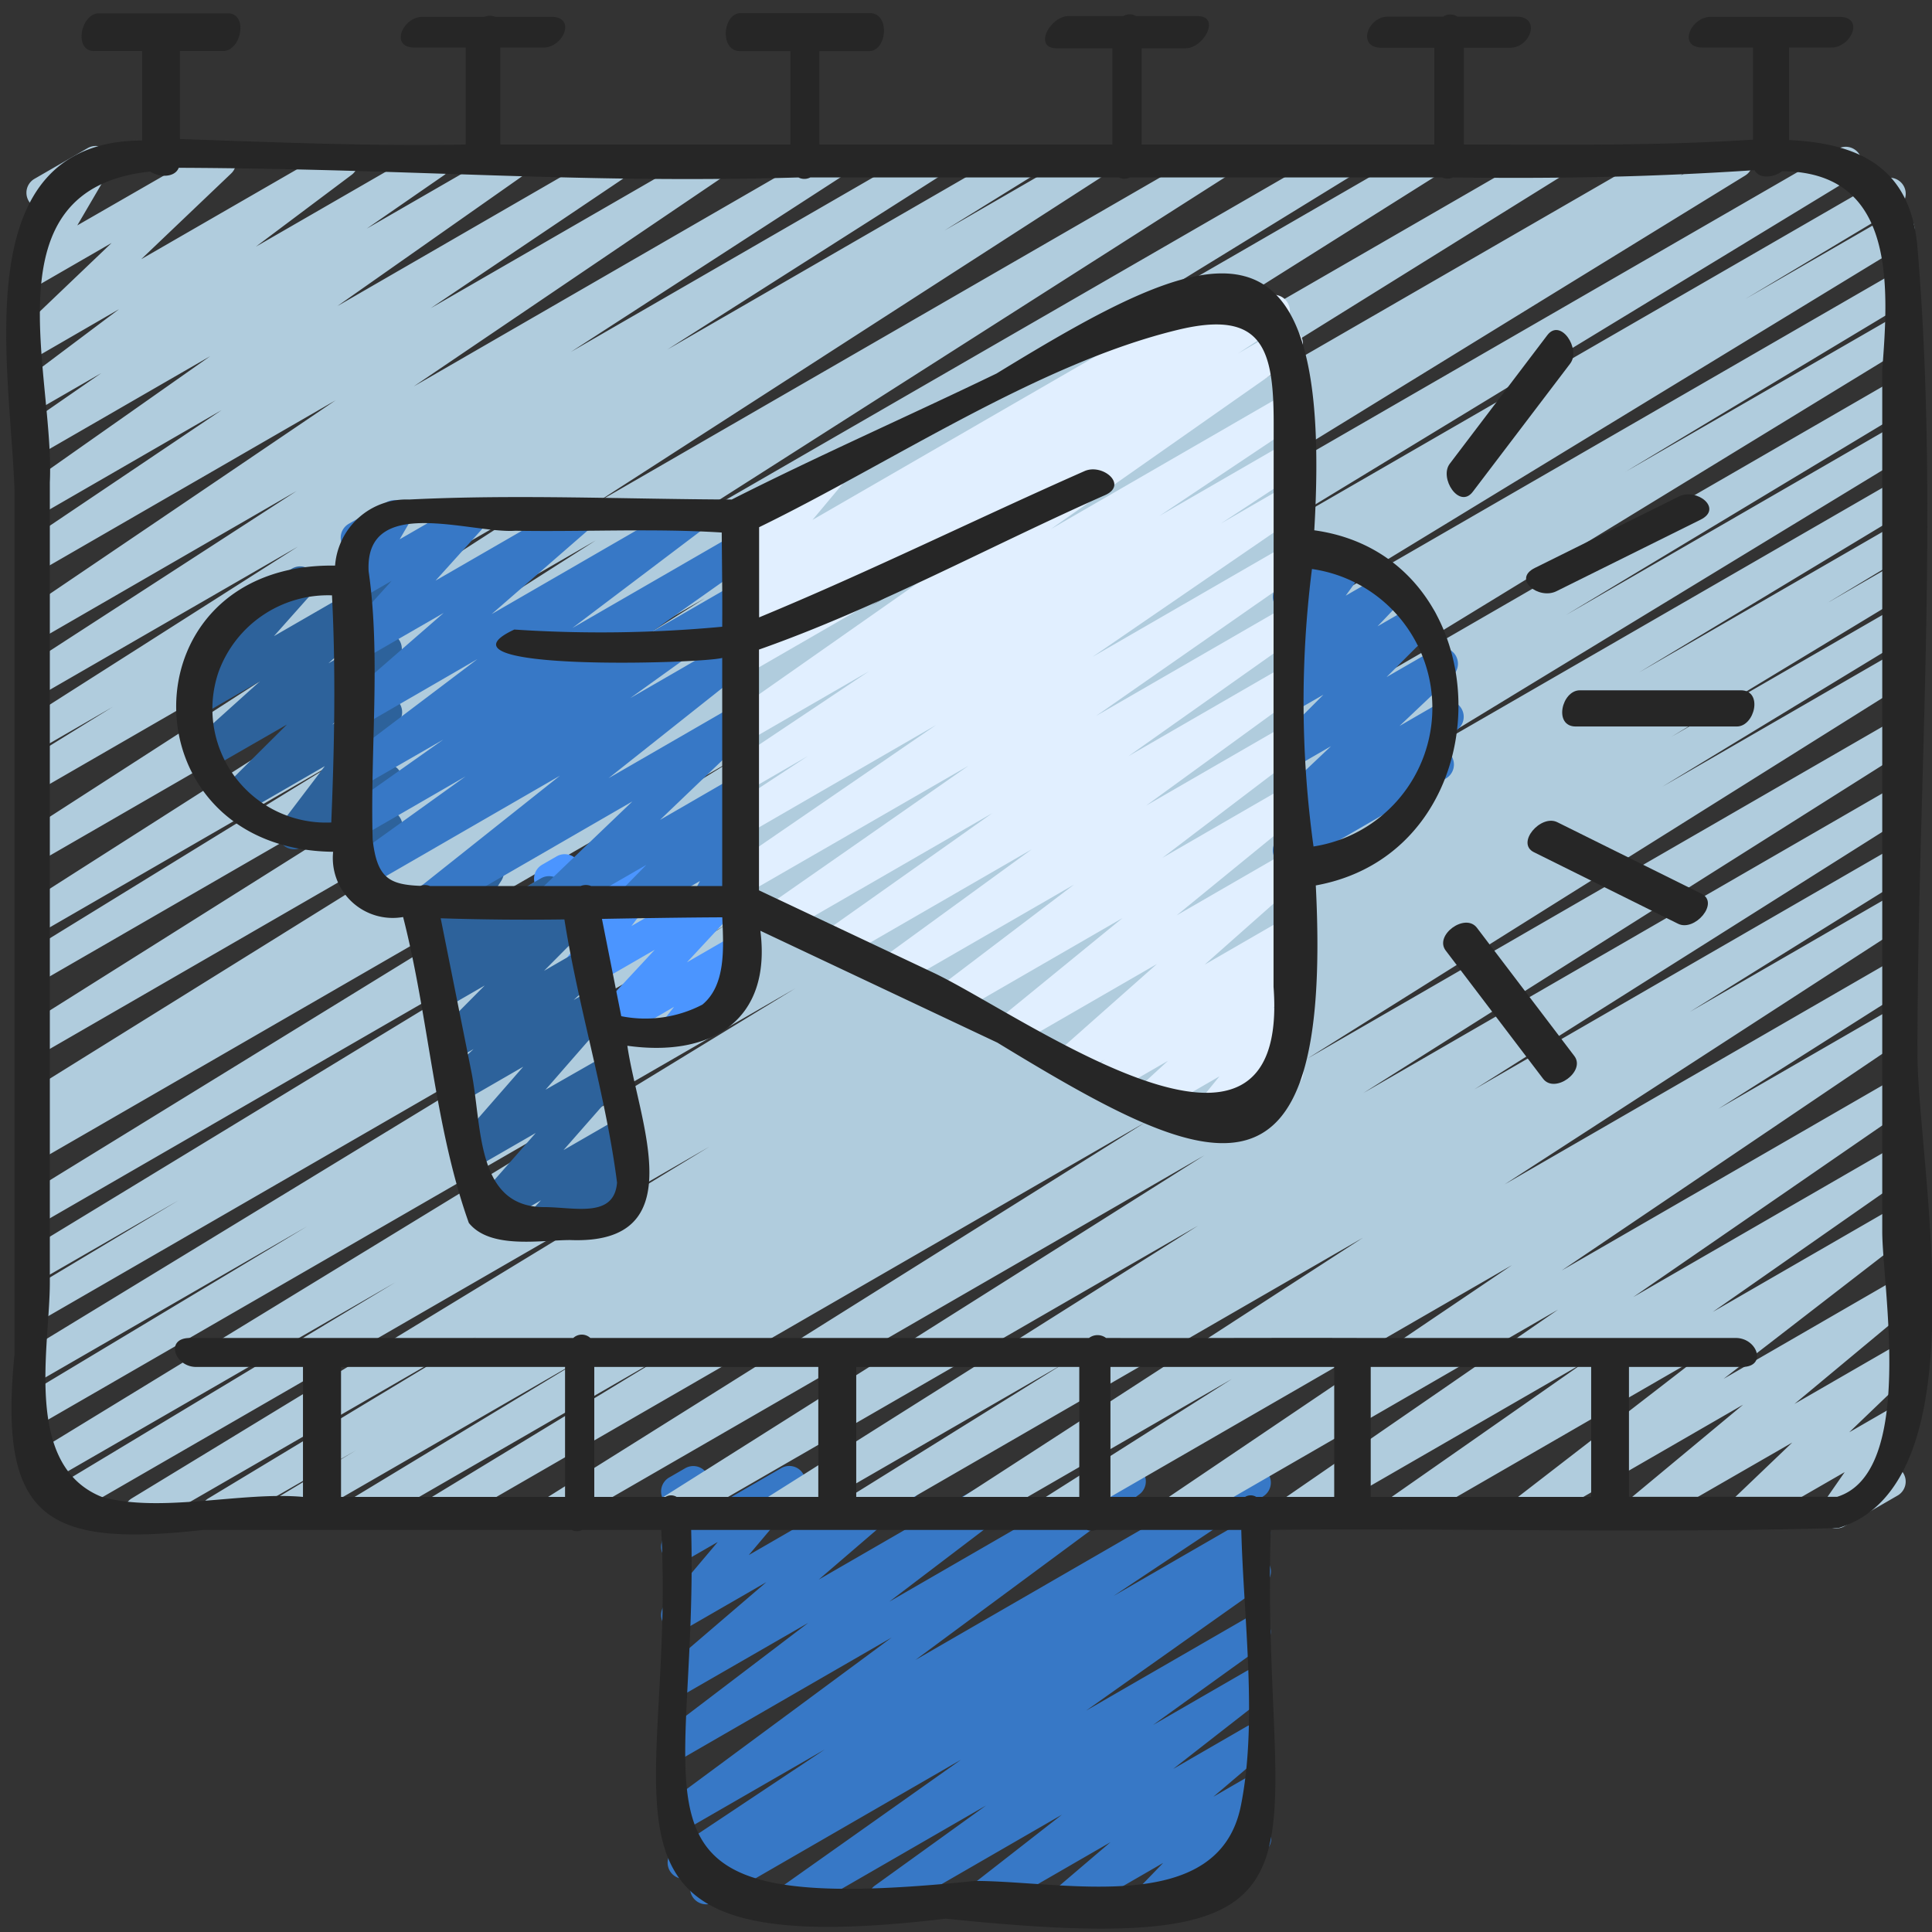 <?xml version="1.0" encoding="UTF-8"?> <svg xmlns="http://www.w3.org/2000/svg" id="Icons" height="512" viewBox="0 0 60 60" width="512"><rect x="0" y="0" width="60" height="60" fill="#333333" stroke="none"/> <path d="m24.606 59.47a.5.5 0 0 1 -.289-.908l5.53-3.914-7.672 4.429a.5.5 0 0 1 -.522-.852l.593-.384-.768.443a.5.5 0 0 1 -.528-.848l4.666-3.106-4.336 2.5a.5.5 0 0 1 -.547-.83l6.957-5.144-6.41 3.7a.5.5 0 0 1 -.552-.831l4.372-3.325-3.82 2.2a.5.5 0 0 1 -.576-.812l3.096-2.653-2.52 1.454a.5.5 0 0 1 -.632-.755l1.643-1.947-1.011.583a.5.5 0 0 1 -.735-.554l.284-1.14a.489.489 0 0 1 -.231-.208.5.5 0 0 1 .182-.682l.5-.289a.5.5 0 0 1 .736.553l-.216.865 2.465-1.423a.5.5 0 0 1 .631.755l-1.642 1.947 4.692-2.709a.5.5 0 0 1 .576.811l-3.095 2.659 6.019-3.476a.5.5 0 0 1 .554.831l-4.381 3.33 7.217-4.166a.5.5 0 0 1 .547.835l-6.955 5.143 10.292-5.942a.5.5 0 0 1 .527.849l-4.669 3.107 4.142-2.39a.5.5 0 0 1 .521.852l-.59.382.069-.039a.5.5 0 0 1 .539.841l-5.532 3.915 4.993-2.882a.5.5 0 0 1 .542.838l-3.454 2.488 2.912-1.68a.5.5 0 0 1 .557.827l-2.844 2.218 2.287-1.321a.5.5 0 0 1 .574.814l-1.612 1.371 1.038-.6a.5.5 0 0 1 .609.78l-.74.765.122-.07a.5.5 0 1 1 .5.865l-3.219 1.86a.5.5 0 0 1 -.609-.78l.74-.765-2.676 1.545a.5.5 0 0 1 -.574-.813l1.613-1.375-3.792 2.188a.5.5 0 0 1 -.557-.827l2.843-2.217-5.272 3.044a.5.5 0 0 1 -.542-.838l3.457-2.491-5.767 3.329a.5.5 0 0 1 -.25.07z" fill="#3778c6"></path> <path d="m13.587 47.47a.5.5 0 0 1 -.26-.928l7.606-4.623-9.5 5.483a.5.5 0 0 1 -.509-.86l7.335-4.442-9.187 5.3a.5.5 0 0 1 -.508-.861l2.495-1.5-4.091 2.361a.5.5 0 0 1 -.509-.86l8.327-5.026-10.197 5.886a.5.5 0 0 1 -.51-.859l17.95-10.929-19.855 11.465a.5.5 0 0 1 -.508-.861l10.617-6.394-10.883 6.278a.5.5 0 0 1 -.51-.859l23.81-14.547-23.42 13.518a.5.5 0 0 1 -.508-.861l8.764-5.265-8.256 4.766a.5.5 0 0 1 -.509-.86l21.868-13.326-21.359 12.334a.5.5 0 0 1 -.507-.861l4.772-2.86-4.265 2.459a.5.5 0 0 1 -.509-.859l19.112-11.629-18.603 10.74a.5.5 0 0 1 -.511-.858l22.21-13.659-21.699 12.527a.5.5 0 0 1 -.507-.861l.427-.256a.5.5 0 0 1 -.433-.9l21.463-13.35-20.95 12.096a.5.5 0 0 1 -.516-.856l21.136-13.3-20.62 11.903a.5.5 0 0 1 -.511-.859l9.862-6.064-9.351 5.4a.5.5 0 0 1 -.518-.853l17.738-11.316-17.22 9.941a.5.5 0 0 1 -.52-.853l15.84-10.216-15.32 8.844a.5.5 0 0 1 -.512-.858l2.732-1.689-2.22 1.284a.5.5 0 0 1 -.518-.855l8.49-5.406-7.972 4.6a.5.5 0 0 1 -.521-.853l8.452-5.474-7.931 4.582a.5.5 0 0 1 -.53-.848l9.674-6.552-9.144 5.279a.5.5 0 0 1 -.529-.848l6.131-4.125-5.6 3.234a.5.5 0 0 1 -.538-.842l5.785-4.068-5.249 3.03a.5.5 0 0 1 -.534-.844l2.4-1.66-1.866 1.077a.5.5 0 0 1 -.551-.833l2.971-2.231-2.42 1.4a.5.5 0 0 1 -.595-.8l2.781-2.655-2.186 1.262a.5.5 0 0 1 -.68-.684l1-1.72-.032.018a.5.5 0 0 1 -.5-.866l1.654-.955a.5.5 0 0 1 .682.684l-1.004 1.716 4.172-2.4a.5.5 0 0 1 .6.794l-2.786 2.655 5.979-3.449a.5.5 0 0 1 .551.833l-2.969 2.227 5.305-3.06a.5.5 0 0 1 .534.844l-2.396 1.656 4.334-2.5a.5.5 0 0 1 .538.842l-5.786 4.065 8.5-4.91a.5.5 0 0 1 .53.848l-6.129 4.126 8.616-4.971a.5.5 0 0 1 .53.847l-9.673 6.553 12.815-7.4a.5.5 0 0 1 .522.853l-8.456 5.475 10.961-6.328a.5.5 0 0 1 .519.855l-8.485 5.4 10.838-6.255a.5.5 0 0 1 .513.858l-2.745 1.7 4.428-2.558a.5.5 0 0 1 .52.853l-15.846 10.214 19.173-11.067a.5.5 0 0 1 .519.854l-17.732 11.308 21.069-12.162a.5.5 0 0 1 .512.859l-9.875 6.068 12-6.93a.5.5 0 0 1 .516.856l-21.124 13.297 24.514-14.15a.5.5 0 0 1 .514.857l-21.468 13.355 24.62-14.212a.5.5 0 0 1 .507.861l1.5-.864a.5.5 0 0 1 .512.859l-22.224 13.663 25.106-14.495a.5.5 0 0 1 .51.86l-19.11 11.627 19.975-11.533a.5.5 0 0 1 .507.861l-4.755 2.848 4.52-2.608a.5.5 0 0 1 .509.86l-21.886 13.338 21.377-12.342a.5.5 0 0 1 .508.861l-8.764 5.265 8.256-4.761a.5.5 0 0 1 .51.86l-23.8 14.55 23.29-13.453a.5.5 0 0 1 .508.862l-10.596 6.381 10.088-5.825a.5.5 0 0 1 .509.861l-17.964 10.937 17.455-10.073a.5.5 0 0 1 .509.861l-8.329 5.023 7.821-4.515a.5.5 0 0 1 .508.861l-2.488 1.5 1.98-1.143a.5.5 0 0 1 .509.861l-7.33 4.438 6.822-3.938a.5.5 0 0 1 .509.86l-7.611 4.627 7.1-4.1a.5.5 0 0 1 .515.856l-18.635 11.686 18.12-10.459a.5.5 0 0 1 .516.856l-16.892 10.669 16.376-9.455a.5.5 0 0 1 .516.856l-13.447 8.486 12.931-7.465a.5.5 0 0 1 .514.857l-6.751 4.2 6.237-3.6a.5.5 0 0 1 .521.852l-12.512 8.107 11.991-6.923a.5.5 0 0 1 .517.856l-5.873 3.723 5.356-3.092a.5.5 0 0 1 .53.846l-10.75 7.265 10.222-5.9a.5.5 0 0 1 .534.844l-8.536 5.883 8-4.619a.5.5 0 0 1 .536.843l-6.066 4.237 5.53-3.192a.5.5 0 0 1 .555.828l-5.746 4.44 5.191-3a.5.5 0 0 1 .569.818l-3.56 2.962 2.991-1.726a.5.5 0 0 1 .6.793l-1.89 1.813 1.29-.744a.5.5 0 0 1 .661.718l-.735 1.059a.5.5 0 0 1 .288.931l-1.655.956a.5.5 0 0 1 -.661-.717l.67-.965-2.919 1.682a.5.5 0 0 1 -.6-.793l1.89-1.807-4.515 2.6a.5.5 0 0 1 -.57-.817l3.561-2.96-6.543 3.777a.5.5 0 0 1 -.556-.828l5.745-4.439-9.125 5.267a.5.5 0 0 1 -.536-.842l6.064-4.237-8.8 5.079a.5.5 0 0 1 -.534-.844l8.537-5.884-11.654 6.728a.5.5 0 0 1 -.53-.846l10.753-7.264-14.051 8.11a.5.5 0 0 1 -.517-.854l5.871-3.722-7.927 4.576a.5.5 0 0 1 -.521-.852l12.513-8.107-15.518 8.959a.5.5 0 0 1 -.515-.857l6.751-4.2-8.762 5.057a.5.5 0 0 1 -.516-.855l13.446-8.483-16.18 9.338a.5.5 0 0 1 -.516-.855l16.886-10.663-19.954 11.518a.5.5 0 0 1 -.515-.856l18.633-11.686-21.727 12.542a.5.5 0 0 1 -.25.07z" fill="#b0ccdd"></path> <path d="m11.46 26.47a.5.5 0 0 1 -.479-.646l.164-.533-1.759 1.016a.5.5 0 0 1 -.649-.736l1.351-1.779-2.588 1.497a.5.5 0 0 1 -.6-.788l2.011-2-2.36 1.358a.5.5 0 0 1 -.584-.805l2.111-1.9-1.784 1.03a.5.5 0 0 1 -.622-.767l1.3-1.455a.516.516 0 0 1 -.461-.25.5.5 0 0 1 .182-.683l2.377-1.372a.5.5 0 0 1 .622.767l-1.185 1.332 3.215-1.856a.5.5 0 0 1 .584.8l-2.106 1.9 1.534-.886a.5.5 0 0 1 .6.788l-2.011 2 1.415-.817a.5.5 0 0 1 .649.735l-1.354 1.78.71-.41a.5.5 0 0 1 .729.579l-.256.838a.5.5 0 0 1 .033.884l-.539.311a.5.5 0 0 1 -.25.068z" fill="#2d629b"></path> <path d="m40.03 26.91a.5.5 0 0 1 -.322-.883l.614-.518-.042.025a.5.5 0 0 1 -.593-.8l1.649-1.56-1.056.61a.5.5 0 0 1 -.6-.787l1.42-1.422-.821.473a.5.5 0 0 1 -.612-.777l.823-.866-.211.122a.5.5 0 0 1 -.656-.725l.569-.792a.5.5 0 0 1 -.64-.619l.2-.655a.492.492 0 0 1 -.155-.165.5.5 0 0 1 .182-.683l.454-.263a.5.5 0 0 1 .728.579l-.081.265.813-.469a.5.5 0 0 1 .657.725l-.557.774 1.2-.692a.5.5 0 0 1 .613.778l-.825.866 1.105-.638a.5.5 0 0 1 .6.787l-1.424 1.426 1.456-.84a.5.5 0 0 1 .593.8l-1.648 1.56 1.242-.718a.5.5 0 0 1 .572.816l-.724.61a.507.507 0 0 1 .533.24.5.5 0 0 1 -.183.683l-4.623 2.67a.5.5 0 0 1 -.25.063z" fill="#3778c6"></path> <path d="m18.7 32.488a.5.5 0 0 1 -.366-.841l2-2.151-2.369 1.367a.5.5 0 0 1 -.649-.735l1.095-1.443-.791.456a.5.5 0 0 1 -.747-.483l.089-.885a.5.5 0 0 1 -.126-.918l.453-.261a.5.5 0 0 1 .747.483l-.071.71 2.091-1.207a.5.5 0 0 1 .648.735l-1.095 1.444 3.109-1.8a.5.5 0 0 1 .616.774l-2 2.152 1.386-.8a.5.5 0 0 1 .641.745l-.551.692a.5.5 0 0 1 .123.916l-1.659.957a.5.5 0 0 1 -.641-.744l.3-.382-1.983 1.152a.489.489 0 0 1 -.25.067z" fill="#4b95ff"></path> <path d="m37.421 35.273a.5.5 0 0 1 -.388-.815l.838-1.031-1.788 1.032a.5.5 0 0 1 -.588-.8l.777-.714-1.53.884a.5.5 0 0 1 -.56-.824l.116-.093-.675.39a.5.5 0 0 1 -.581-.807l2.887-2.557-4.245 2.451a.5.5 0 0 1 -.567-.821l3.741-3.055-5.124 2.959a.5.5 0 0 1 -.552-.831l4.172-3.168-5.442 3.141a.5.5 0 0 1 -.544-.837l4.673-3.4-5.9 3.407a.5.5 0 0 1 -.539-.842l5.216-3.689-6.418 3.705a.5.5 0 0 1 -.537-.844l6.216-4.334-6.799 3.92a.5.5 0 0 1 -.533-.846l6.324-4.338-5.791 3.347a.5.5 0 0 1 -.524-.851l2.331-1.531-1.807 1.044a.5.5 0 0 1 -.527-.849l4.235-2.83-3.708 2.141a.5.5 0 0 1 -.537-.842l7.616-5.34-7.079 4.087a.5.5 0 0 1 -.523-.851l1.384-.905-.861.5a.5.5 0 0 1 -.524-.851l.671-.44-.147.085a.5.5 0 0 1 -.633-.755l.92-1.1-.287.166a.5.5 0 0 1 -.5-.866l2.741-1.583a.5.5 0 0 1 .632.754l-.92 1.1 13.022-7.52a.5.5 0 0 1 .524.851l-.672.44 1.2-.694a.5.5 0 0 1 .523.852l-1.389.907 1.268-.732a.5.5 0 0 1 .537.843l-7.609 5.337 7.083-4.09a.5.5 0 0 1 .527.848l-4.239 2.834 3.712-2.144a.5.5 0 0 1 .524.851l-2.331 1.531 1.807-1.044a.5.5 0 0 1 .533.846l-6.324 4.338 5.791-3.344a.5.5 0 0 1 .536.843l-6.218 4.336 5.682-3.28a.5.5 0 0 1 .539.841l-5.215 3.688 4.676-2.7a.5.5 0 0 1 .544.837l-4.673 3.4 4.129-2.384a.5.5 0 0 1 .552.831l-4.172 3.172 3.618-2.089a.5.5 0 0 1 .566.82l-3.743 3.057 3.177-1.834a.5.5 0 0 1 .581.807l-2.887 2.557 2.306-1.332a.5.5 0 0 1 .56.826l-.357.282a.507.507 0 0 1 .45.2.5.5 0 0 1 -.065.664l-.779.713.191-.109a.5.5 0 0 1 .637.748l-.838 1.032.193-.111a.5.5 0 1 1 .5.865l-2.541 1.467a.489.489 0 0 1 -.248.07z" fill="#e1efff"></path> <path d="m16.84 38.47a.5.5 0 0 1 -.367-.84l.328-.354-1.428.824a.5.5 0 0 1 -.626-.763l1.891-2.152-1.8 1.038a.5.5 0 0 1 -.627-.762l2.038-2.333-1.82 1.051a.5.5 0 0 1 -.589-.8l.868-.8-.537.31a.5.5 0 0 1 -.606-.784l1.489-1.5-1.2.693a.5.5 0 0 1 -.587-.8l.185-.169a.5.5 0 0 1 -.476-.767l.648-1.013-.287.166a.5.5 0 0 1 -.5-.866l2.063-1.201a.5.5 0 0 1 .671.7l-.648 1.013 1.886-1.089a.5.5 0 0 1 .586.8l-.042.038.424-.245a.5.5 0 0 1 .606.785l-1.488 1.5 1.2-.694a.5.5 0 0 1 .588.8l-.867.8.537-.31a.5.5 0 0 1 .627.763l-2.038 2.333 1.825-1.042a.5.5 0 0 1 .626.762l-1.893 2.155 1.657-.956a.5.5 0 0 1 .617.772l-.336.363a.5.5 0 0 1 .452.89l-2.8 1.614a.49.49 0 0 1 -.25.07z" fill="#2d629b"></path> <path d="m13.313 28.47a.5.5 0 0 1 -.313-.891l4.391-3.49-6.091 3.517a.5.5 0 0 1 -.541-.839l3.7-2.656-3.179 1.836a.5.5 0 0 1 -.538-.841l3.024-2.137-2.486 1.431a.5.5 0 0 1 -.551-.832l4.1-3.1-3.549 2.054a.5.5 0 0 1 -.578-.81l3.075-2.676-2.5 1.442a.5.5 0 0 1 -.621-.769l1.507-1.67-.886.511a.5.5 0 0 1 -.681-.684l.391-.674a.5.5 0 0 1 -.157-.924l1.17-.668a.5.5 0 0 1 .682.685l-.27.464 2-1.155a.5.5 0 0 1 .621.768l-1.507 1.67 4.24-2.447a.5.5 0 0 1 .578.81l-3.075 2.676 6.055-3.5a.5.5 0 0 1 .552.832l-4.1 3.1 4.949-2.857a.5.5 0 0 1 .538.841l-3.026 2.139 2.492-1.439a.5.5 0 0 1 .541.839l-3.7 2.656 3.164-1.827a.5.5 0 0 1 .562.825l-4.396 3.487 3.835-2.214a.5.5 0 0 1 .6.794l-2.838 2.716 2.247-1.3a.5.5 0 0 1 .608.783l-.744.757.14-.081a.5.5 0 0 1 .692.669l-.321.6a.5.5 0 0 1 .132.918l-1.021.59a.5.5 0 0 1 -.692-.668l.2-.37-1.8 1.038a.5.5 0 0 1 -.608-.783l.743-.757-2.673 1.541a.5.5 0 0 1 -.6-.794l2.838-2.716-6.075 3.51a.491.491 0 0 1 -.25.07z" fill="#3778c6"></path> <g fill="#262626"> <path d="m59.548 7.685c-.217-2.575-1.929-3.233-3.987-3.336v-2.873h1.314c.618 0 1.035-.952.25-.952h-1.9c-.7 0-1.4 0-2.1 0-.618 0-1.035.952-.25.952h1.564v2.861c-3.061.2-5.948.151-8.978.151v-3.005h1.439c.625 0 .976-.966.192-.966h-1.827a.411.411 0 0 0 -.449 0h-1.716c-.625 0-.976.966-.192.966h1.635v3.005h-9.088v-2.988h1.361c.571 0 1.109-1 .368-1h-1.9a.384.384 0 0 0 -.4 0h-1.7c-.571 0-1.109 1-.368 1h1.729v2.988h-9.1v-2.9h1.539c.567 0 .671-1.182.024-1.182h-4c-.567 0-.671 1.182-.024 1.182h1.563v2.9h-9.009v-3.011h1.339c.619 0 1.031-.954.246-.954h-1.742a.462.462 0 0 0 -.338 0h-1.92c-.619 0-1.031.954-.246.954h1.585v3.011c-2.993.053-5.825-.065-8.875-.171v-2.731h1.337c.573 0 .794-1.172.152-1.172h-4c-.573 0-.794 1.172-.152 1.172h1.489v2.778c-5.529.014-4.082 7.046-3.961 10.901v26.778c-.511 5.13.977 6.018 5.876 5.469h11.42a.379.379 0 0 0 .341 0h2.446c.478 8.812-3.151 13.507 8.838 12.074 13.083 1.358 9.75-1.586 10.092-12.074 5.869-.057 11.785.111 17.631-.059 4.505-1.374 2.452-11.3 2.452-14.737 0-8.244.691-16.816 0-25.031zm-42 34.767v4.036h-6.957v-4.036zm7.865 0v4.036h-4.399a.334.334 0 0 0 -.346 0h-2.212v-4.036zm8.105 0v4.036h-6.927v-4.036zm7.917 0v4.036h-2.421a.334.334 0 0 0 -.346 0h-4.182v-4.036zm7.98 0v4.036h-6.846v-4.036zm-10.88 13.633c-.7 3.463-5.514 2.329-8.257 2.329-11.59 1.2-8.573-1.946-8.813-10.9h12.295a.427.427 0 0 0 .278 0h4.511c.071 2.762.515 5.952-.014 8.571zm18.509-9.6h-6.455v-4.033h3.511c.789 0 .48-.9-.194-.9h-11.516c-2.661-.009-5.366.007-8.041 0a.438.438 0 0 0 -.528 0h-15.488a.388.388 0 0 0 -.529 0h-11.904c-.789 0-.48.9.194.9h3.315v4.036c-1.885-.174-4.405.512-6.247 0-2.451-.983-1.614-4.671-1.614-6.657v-24.848c.16-3.369-1.973-9.131 3.117-9.654.3.19.766.185.886-.118 7.346.031 12.4.5 19.245.3a.4.4 0 0 0 .368 0h9.583a.376.376 0 0 0 .341 0h9.7a.407.407 0 0 0 .333 0c3.228.039 6.031-.006 9.369-.226.144.277.583.239.854.032 3.531.02 3.316 3.544 3.111 6.167v26.75c-.003 1.702 1.045 7.51-1.411 8.254z"></path> <path d="m40.816 16.469c.631-10.677-3.42-8.816-9.866-4.87-2.731 1.32-5.526 2.548-8.225 3.914-3.33-.011-6.7-.165-10.019 0a2.222 2.222 0 0 0 -2.3 2.052c-6.6-.093-6.54 8.813-.06 8.888a1.86 1.86 0 0 0 2.173 2.026c.8 3.116.971 6.5 2.041 9.5.666.829 2.24.532 3.145.532 3.862.154 2.112-3.717 1.778-6.034 2.6.364 4.486-.78 4.131-3.571l7.36 3.474c6.468 3.94 10.437 5.859 9.889-4.882 5.937-1.075 5.894-10.208-.047-11.029zm-34.024 4.386a3.616 3.616 0 0 1 3.518-2.366c.121 2.37.076 4.677-.022 7.054a3.532 3.532 0 0 1 -3.496-4.688zm4.782 5.223c-.083-2.737.258-5.685-.126-8.334-.126-2.409 3.184-1.167 4.556-1.261 2.132.038 4.286-.08 6.41.055.008 1.086.023 1.888.015 2.926a40.558 40.558 0 0 1 -6.456.087c-2.831 1.321 5.842 1.061 6.456.881v7.085h-4.07a.439.439 0 0 0 -.329 0c-1.558 0-3.118 0-4.675 0a.429.429 0 0 0 -.3-.006c-.969-.038-1.347-.249-1.481-1.433zm5.326 11.41c-2.135 0-1.924-2.522-2.26-4.2l-.954-4.77q1.915.062 3.842.035c.429 2.72 1.289 5.464 1.635 8.173-.089 1.12-1.323.762-2.263.762zm4.912-6.288a3.833 3.833 0 0 1 -2.518.359l-.6-3.022c1.248-.022 2.495-.043 3.737-.049.04.953.116 2.106-.619 2.712zm17.739-9.309v8.757c.517 6.917-7.607 1-10.5-.41l-5.48-2.588v-7.477c3.691-1.3 7.178-3.217 10.755-4.8.713-.324-.092-.994-.651-.74-3.377 1.491-6.695 3.132-10.1 4.54v-2.8c4.108-2 8.649-5.077 13.009-6.131 2.626-.634 2.971.591 2.971 2.9zm1.242 4.4a32.773 32.773 0 0 1 -.049-8.62 4.356 4.356 0 0 1 .049 8.617z"></path> <path d="m54.064 21.438h-5c-.565 0-.826 1.124-.128 1.124h5c.564 0 .826-1.124.128-1.124z"></path> <path d="m48.336 18.361 4.479-2.223c.7-.348-.12-.994-.672-.721l-4.479 2.222c-.701.349.12.995.672.722z"></path> <path d="m45.739 15.272 3.025-3.981c.341-.45-.3-1.43-.714-.878q-1.512 1.987-3.025 3.987c-.341.444.295 1.424.714.872z"></path> <path d="m52.842 27.756-4.479-2.222c-.514-.255-1.294.65-.726.932l4.479 2.223c.514.254 1.294-.651.726-.933z"></path> <path d="m45.867 28.813c-.363-.477-1.332.229-.97.706q1.512 1.992 3.025 3.982c.363.478 1.333-.229.97-.706z"></path> </g> </svg> 